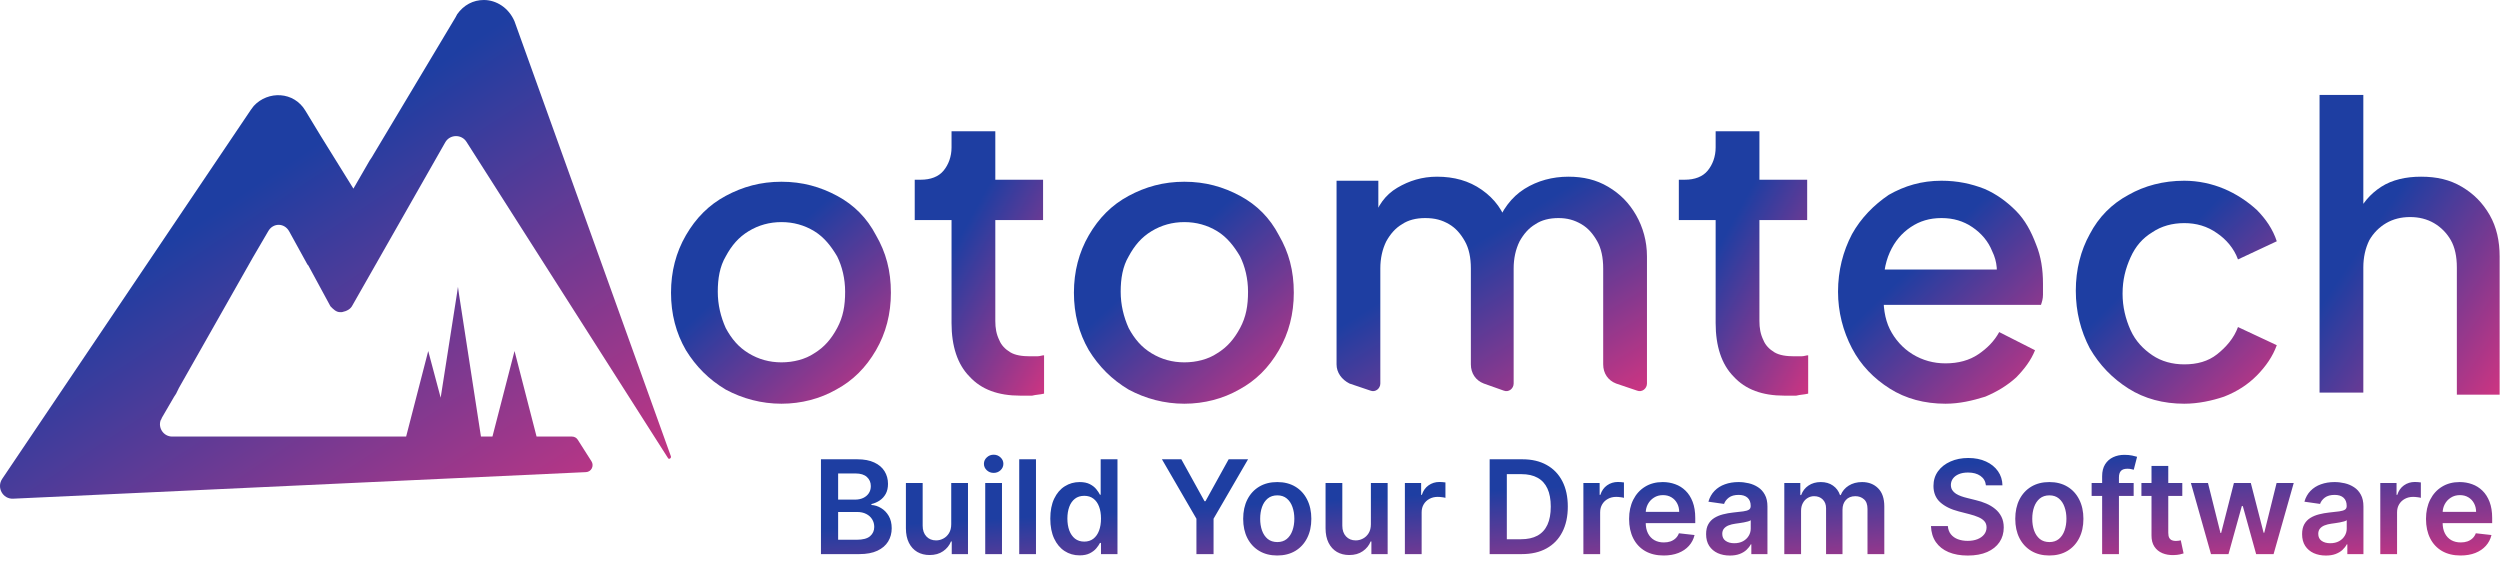 <svg width="767" height="172" viewBox="0 0 767 172" fill="none" xmlns="http://www.w3.org/2000/svg">
<path d="M76.95 33.71C77.241 33.415 77.55 32.807 77.841 32.512C82.257 27.739 90.199 28.034 93.724 34.005L98.431 41.765L108.427 57.873L113.425 49.211L114.024 48.326L139.904 5.069C139.904 4.774 140.195 4.774 140.195 4.46C142.266 1.493 145.211 0 148.446 0C152.262 0 156.079 2.378 157.86 6.561L205.802 139.91C206.093 140.518 205.22 141.108 204.93 140.518L143.139 43.552C141.667 41.156 138.141 41.156 136.669 43.552L108.136 93.666C107.555 94.864 106.373 95.454 104.901 95.767H104.32C103.138 95.767 102.248 94.864 101.376 93.961L94.597 81.447L94.306 81.133L88.727 70.996C87.254 68.305 83.729 68.305 82.257 70.996L77.55 79.05L54.887 119.027L54.015 120.815L53.415 121.718L49.599 128.28C49.599 128.575 49.308 128.869 49.308 128.869C48.417 131.265 50.18 133.938 52.833 133.938H124.602L131.38 107.692L135.197 122.013L140.195 90.091L140.504 88.008L140.794 90.091L147.555 133.938H151.081L157.86 107.692L164.62 133.938H175.488C176.215 133.938 176.888 134.307 177.269 134.933L181.467 141.532C182.358 142.932 181.413 144.775 179.777 144.849L4.019 152.996C0.856 153.143 -1.106 149.567 0.675 146.913L76.95 33.71Z" fill="url(#paint0_linear_5915_50745)"/>
<path d="M239.75 123.861C233.645 123.861 227.846 122.313 222.656 119.527C217.467 116.432 213.499 112.407 210.447 107.454C207.394 102.192 205.868 96.31 205.868 89.809C205.868 83.309 207.394 77.427 210.447 72.165C213.499 66.902 217.467 62.878 222.656 60.092C227.846 57.306 233.34 55.758 239.75 55.758C246.16 55.758 251.654 57.306 256.843 60.092C262.032 62.878 266.001 66.902 268.748 72.165C271.8 77.427 273.326 82.999 273.326 89.809C273.326 96.31 271.8 102.192 268.748 107.454C265.695 112.717 261.727 116.741 256.538 119.527C251.654 122.313 245.855 123.861 239.75 123.861ZM239.75 111.169C243.413 111.169 247.076 110.241 249.823 108.383C252.875 106.526 255.012 104.049 256.843 100.644C258.675 97.239 259.285 93.834 259.285 89.5C259.285 85.476 258.37 81.761 256.843 78.665C255.012 75.57 252.875 72.784 249.823 70.926C246.77 69.069 243.413 68.14 239.75 68.14C236.087 68.14 232.729 69.069 229.677 70.926C226.625 72.784 224.488 75.26 222.656 78.665C220.825 81.761 220.214 85.476 220.214 89.5C220.214 93.524 221.13 97.239 222.656 100.644C224.488 104.049 226.625 106.526 229.677 108.383C232.729 110.241 236.087 111.169 239.75 111.169Z" fill="url(#paint1_linear_5915_50745)"/>
<path d="M312.993 121.385C306.278 121.385 301.089 119.527 297.426 115.503C293.763 111.788 291.932 106.216 291.932 99.096V67.521H280.638V55.139H282.469C285.522 55.139 287.963 54.21 289.49 52.352C291.016 50.495 291.932 48.019 291.932 45.233V40.279H305.362V55.139H320.014V67.521H305.362V98.477C305.362 100.644 305.667 102.501 306.583 104.359C307.194 105.906 308.415 107.145 309.941 108.073C311.467 109.002 313.604 109.312 316.046 109.312C316.656 109.312 317.267 109.312 318.182 109.312C319.098 109.312 319.709 109.002 320.319 109.002V120.765C319.098 121.075 317.877 121.075 316.656 121.385C315.435 121.385 314.214 121.385 312.993 121.385Z" fill="url(#paint2_linear_5915_50745)"/>
<path d="M363.361 123.861C357.256 123.861 351.457 122.313 346.268 119.527C341.079 116.432 337.111 112.407 334.058 107.454C331.006 102.192 329.479 96.31 329.479 89.809C329.479 83.309 331.006 77.427 334.058 72.165C337.111 66.902 341.079 62.878 346.268 60.092C351.457 57.306 356.951 55.758 363.361 55.758C369.771 55.758 375.266 57.306 380.455 60.092C385.644 62.878 389.612 66.902 392.359 72.165C395.412 77.427 396.938 82.999 396.938 89.809C396.938 96.31 395.412 102.192 392.359 107.454C389.307 112.717 385.339 116.741 380.149 119.527C375.266 122.313 369.466 123.861 363.361 123.861ZM363.361 111.169C367.024 111.169 370.687 110.241 373.434 108.383C376.487 106.526 378.623 104.049 380.455 100.644C382.286 97.239 382.897 93.834 382.897 89.5C382.897 85.476 381.981 81.761 380.455 78.665C378.623 75.57 376.487 72.784 373.434 70.926C370.382 69.069 367.024 68.14 363.361 68.14C359.698 68.14 356.341 69.069 353.288 70.926C350.236 72.784 348.099 75.26 346.268 78.665C344.436 81.761 343.826 85.476 343.826 89.5C343.826 93.524 344.742 97.239 346.268 100.644C348.099 104.049 350.236 106.526 353.288 108.383C356.341 110.241 359.698 111.169 363.361 111.169Z" fill="url(#paint3_linear_5915_50745)"/>
<path d="M410.055 111.788V55.447H422.875V69.687L421.349 67.52C422.57 63.187 425.012 59.781 428.674 57.614C432.337 55.447 436.305 54.209 440.884 54.209C446.073 54.209 450.652 55.447 454.62 58.233C458.588 61.02 461.335 64.734 462.556 69.378L458.893 69.687C460.725 64.425 463.777 60.401 467.745 57.924C471.713 55.447 476.292 54.209 481.176 54.209C485.754 54.209 489.723 55.138 493.385 57.305C497.048 59.472 499.796 62.258 501.932 65.972C504.069 69.687 505.29 74.021 505.29 78.665V117.669C505.29 119.217 503.764 120.455 502.237 119.836L495.827 117.669C493.385 116.741 491.859 114.574 491.859 111.788V82.379C491.859 78.974 491.249 76.188 490.028 74.021C488.807 71.854 487.281 69.997 485.144 68.759C483.007 67.52 480.871 66.901 478.123 66.901C475.376 66.901 472.934 67.52 471.103 68.759C468.966 69.997 467.44 71.854 466.219 74.021C464.998 76.498 464.388 79.284 464.388 82.379V117.669C464.388 119.217 462.861 120.455 461.335 119.836L455.23 117.669C452.788 116.741 451.262 114.574 451.262 111.788V82.379C451.262 78.974 450.652 76.188 449.431 74.021C448.21 71.854 446.684 69.997 444.547 68.759C442.41 67.52 440.274 66.901 437.221 66.901C434.474 66.901 432.032 67.52 430.201 68.759C428.064 69.997 426.538 71.854 425.317 74.021C424.096 76.498 423.485 79.284 423.485 82.379V117.669C423.485 119.217 421.959 120.455 420.433 119.836L414.023 117.669C411.581 116.431 410.055 114.264 410.055 111.788Z" fill="url(#paint4_linear_5915_50745)"/>
<path d="M547.422 121.385C540.707 121.385 535.518 119.527 531.855 115.503C528.192 111.788 526.36 106.216 526.36 99.096V67.521H515.066V55.139H516.898C519.95 55.139 522.392 54.21 523.918 52.352C525.445 50.495 526.36 48.019 526.36 45.233V40.279H539.791V55.139H554.442V67.521H539.791V98.477C539.791 100.644 540.096 102.501 541.012 104.359C541.622 105.906 542.843 107.145 544.369 108.073C545.896 109.002 548.032 109.312 550.474 109.312C551.085 109.312 551.695 109.312 552.611 109.312C553.527 109.312 554.137 109.002 554.748 109.002V120.765C553.527 121.075 552.306 121.075 551.085 121.385C549.559 121.385 548.338 121.385 547.422 121.385Z" fill="url(#paint5_linear_5915_50745)"/>
<path d="M596.874 123.861C590.464 123.861 584.665 122.313 579.781 119.218C574.897 116.122 570.929 112.098 568.182 106.835C565.434 101.573 563.908 95.691 563.908 89.5C563.908 82.999 565.434 77.118 568.182 71.855C570.929 66.902 574.897 62.878 579.475 59.782C584.359 56.996 589.548 55.448 595.653 55.448C600.537 55.448 604.81 56.377 608.779 57.925C612.441 59.472 615.799 61.949 618.546 64.735C621.293 67.521 623.125 70.926 624.651 74.951C626.177 78.665 626.788 82.69 626.788 87.023C626.788 87.952 626.788 89.19 626.788 90.429C626.788 91.667 626.483 92.596 626.177 93.524H574.897V82.69H618.546L612.136 87.643C613.052 83.618 612.747 80.213 611.221 77.118C610 74.022 607.863 71.545 605.116 69.688C602.369 67.831 599.316 66.902 595.653 66.902C591.99 66.902 588.938 67.831 586.191 69.688C583.444 71.545 581.307 74.022 579.781 77.427C578.255 80.832 577.644 84.856 577.949 89.5C577.644 93.834 578.255 97.858 579.781 100.954C581.307 104.049 583.749 106.835 586.801 108.693C589.854 110.55 593.211 111.479 596.874 111.479C600.842 111.479 604.2 110.55 606.947 108.693C609.694 106.835 611.831 104.668 613.357 101.882L624.346 107.454C623.125 110.55 620.988 113.336 618.546 115.813C615.799 118.289 612.747 120.146 609.084 121.694C605.116 122.933 601.148 123.861 596.874 123.861Z" fill="url(#paint6_linear_5915_50745)"/>
<path d="M670.129 123.861C663.719 123.861 657.919 122.313 653.035 119.218C648.151 116.122 644.183 112.098 641.131 106.835C638.384 101.573 636.857 95.691 636.857 89.19C636.857 82.69 638.384 76.808 641.131 71.855C643.878 66.592 647.846 62.568 653.035 59.782C657.919 56.996 663.719 55.448 670.129 55.448C674.402 55.448 678.675 56.377 682.338 57.925C686.001 59.472 689.359 61.639 692.411 64.425C695.158 67.212 697.295 70.307 698.516 74.022L686.612 79.594C685.391 76.189 682.949 73.403 680.202 71.545C677.149 69.379 673.792 68.45 670.129 68.45C666.466 68.45 663.108 69.379 660.361 71.236C657.309 73.093 655.172 75.57 653.646 78.975C652.119 82.38 651.204 85.785 651.204 90.119C651.204 94.143 652.119 97.858 653.646 101.263C655.172 104.668 657.614 107.145 660.361 109.002C663.108 110.86 666.466 111.788 670.129 111.788C674.097 111.788 677.454 110.86 680.202 108.693C682.949 106.526 685.391 103.74 686.612 100.335L698.516 105.907C697.295 109.312 695.158 112.407 692.411 115.194C689.664 117.98 686.306 120.146 682.338 121.694C678.675 122.933 674.402 123.861 670.129 123.861Z" fill="url(#paint7_linear_5915_50745)"/>
<path d="M711.639 120.764V29.134H725.069V68.139L722.933 66.591C724.459 62.567 727.206 59.471 730.564 57.304C733.921 55.138 738.195 54.209 742.773 54.209C747.657 54.209 751.625 55.138 755.288 57.304C758.951 59.471 761.698 62.257 763.835 65.972C765.972 69.687 766.887 74.021 766.887 78.664V121.074H753.762V82.069C753.762 78.664 753.151 75.878 751.93 73.711C750.709 71.544 748.878 69.687 746.741 68.449C744.605 67.21 742.163 66.591 739.416 66.591C736.668 66.591 734.226 67.21 732.09 68.449C729.953 69.687 728.122 71.544 726.901 73.711C725.68 76.188 725.069 78.974 725.069 82.069V120.455H711.639V120.764Z" fill="url(#paint8_linear_5915_50745)"/>
<path d="M251.869 170V140.909H263.006C265.108 140.909 266.855 141.241 268.247 141.903C269.649 142.557 270.695 143.452 271.386 144.588C272.087 145.724 272.438 147.012 272.438 148.452C272.438 149.635 272.21 150.649 271.756 151.491C271.301 152.325 270.69 153.002 269.923 153.523C269.156 154.044 268.299 154.418 267.352 154.645V154.929C268.384 154.986 269.374 155.303 270.321 155.881C271.277 156.449 272.059 157.254 272.665 158.295C273.271 159.337 273.574 160.597 273.574 162.074C273.574 163.58 273.209 164.934 272.48 166.136C271.751 167.33 270.652 168.272 269.185 168.963C267.717 169.654 265.87 170 263.645 170H251.869ZM257.139 165.597H262.807C264.72 165.597 266.098 165.232 266.94 164.503C267.793 163.764 268.219 162.817 268.219 161.662C268.219 160.8 268.006 160.024 267.58 159.332C267.153 158.632 266.547 158.082 265.761 157.685C264.975 157.277 264.038 157.074 262.949 157.074H257.139V165.597ZM257.139 153.281H262.352C263.261 153.281 264.08 153.116 264.81 152.784C265.539 152.443 266.112 151.965 266.528 151.349C266.955 150.724 267.168 149.986 267.168 149.134C267.168 148.007 266.77 147.079 265.974 146.349C265.188 145.62 264.019 145.256 262.466 145.256H257.139V153.281ZM291.837 160.824V148.182H296.979V170H291.994V166.122H291.766C291.274 167.344 290.464 168.343 289.337 169.119C288.22 169.896 286.842 170.284 285.204 170.284C283.774 170.284 282.51 169.967 281.411 169.332C280.322 168.688 279.47 167.756 278.854 166.534C278.239 165.303 277.931 163.816 277.931 162.074V148.182H283.073V161.278C283.073 162.661 283.452 163.759 284.21 164.574C284.967 165.388 285.961 165.795 287.192 165.795C287.95 165.795 288.684 165.611 289.394 165.241C290.104 164.872 290.687 164.323 291.141 163.594C291.605 162.855 291.837 161.932 291.837 160.824ZM302.267 170V148.182H307.409V170H302.267ZM304.852 145.085C304.038 145.085 303.337 144.815 302.75 144.276C302.163 143.726 301.869 143.068 301.869 142.301C301.869 141.525 302.163 140.866 302.75 140.327C303.337 139.777 304.038 139.503 304.852 139.503C305.676 139.503 306.377 139.777 306.955 140.327C307.542 140.866 307.835 141.525 307.835 142.301C307.835 143.068 307.542 143.726 306.955 144.276C306.377 144.815 305.676 145.085 304.852 145.085ZM317.839 140.909V170H312.697V140.909H317.839ZM331.223 170.384C329.509 170.384 327.975 169.943 326.621 169.062C325.267 168.182 324.196 166.903 323.411 165.227C322.625 163.551 322.232 161.515 322.232 159.119C322.232 156.695 322.629 154.65 323.425 152.983C324.23 151.307 325.314 150.043 326.678 149.19C328.041 148.329 329.561 147.898 331.237 147.898C332.516 147.898 333.567 148.116 334.391 148.551C335.214 148.977 335.868 149.493 336.351 150.099C336.834 150.696 337.208 151.259 337.473 151.79H337.686V140.909H342.842V170H337.786V166.562H337.473C337.208 167.093 336.824 167.656 336.322 168.253C335.821 168.84 335.158 169.342 334.334 169.759C333.51 170.175 332.473 170.384 331.223 170.384ZM332.658 166.165C333.747 166.165 334.675 165.871 335.442 165.284C336.209 164.687 336.791 163.859 337.189 162.798C337.587 161.738 337.786 160.502 337.786 159.091C337.786 157.68 337.587 156.454 337.189 155.412C336.801 154.37 336.223 153.561 335.456 152.983C334.698 152.405 333.766 152.116 332.658 152.116C331.512 152.116 330.555 152.415 329.788 153.011C329.021 153.608 328.444 154.432 328.055 155.483C327.667 156.534 327.473 157.737 327.473 159.091C327.473 160.455 327.667 161.671 328.055 162.741C328.453 163.802 329.036 164.64 329.803 165.256C330.579 165.862 331.531 166.165 332.658 166.165ZM356.482 140.909H362.434L369.55 153.778H369.835L376.951 140.909H382.903L372.32 159.148V170H367.065V159.148L356.482 140.909ZM391.862 170.426C389.732 170.426 387.885 169.957 386.322 169.02C384.76 168.082 383.548 166.771 382.686 165.085C381.834 163.4 381.408 161.43 381.408 159.176C381.408 156.922 381.834 154.948 382.686 153.253C383.548 151.558 384.76 150.241 386.322 149.304C387.885 148.366 389.732 147.898 391.862 147.898C393.993 147.898 395.839 148.366 397.402 149.304C398.964 150.241 400.172 151.558 401.024 153.253C401.886 154.948 402.317 156.922 402.317 159.176C402.317 161.43 401.886 163.4 401.024 165.085C400.172 166.771 398.964 168.082 397.402 169.02C395.839 169.957 393.993 170.426 391.862 170.426ZM391.891 166.307C393.046 166.307 394.012 165.99 394.788 165.355C395.565 164.711 396.143 163.849 396.521 162.77C396.91 161.69 397.104 160.488 397.104 159.162C397.104 157.827 396.91 156.619 396.521 155.54C396.143 154.451 395.565 153.584 394.788 152.94C394.012 152.296 393.046 151.974 391.891 151.974C390.707 151.974 389.722 152.296 388.936 152.94C388.16 153.584 387.577 154.451 387.189 155.54C386.81 156.619 386.621 157.827 386.621 159.162C386.621 160.488 386.81 161.69 387.189 162.77C387.577 163.849 388.16 164.711 388.936 165.355C389.722 165.99 390.707 166.307 391.891 166.307ZM420.587 160.824V148.182H425.729V170H420.744V166.122H420.516C420.024 167.344 419.214 168.343 418.087 169.119C416.97 169.896 415.592 170.284 413.954 170.284C412.524 170.284 411.26 169.967 410.161 169.332C409.072 168.688 408.22 167.756 407.604 166.534C406.989 165.303 406.681 163.816 406.681 162.074V148.182H411.823V161.278C411.823 162.661 412.202 163.759 412.96 164.574C413.717 165.388 414.711 165.795 415.942 165.795C416.7 165.795 417.434 165.611 418.144 165.241C418.854 164.872 419.437 164.323 419.891 163.594C420.355 162.855 420.587 161.932 420.587 160.824ZM431.017 170V148.182H436.003V151.818H436.23C436.628 150.559 437.31 149.588 438.276 148.906C439.251 148.215 440.364 147.869 441.614 147.869C441.898 147.869 442.215 147.884 442.565 147.912C442.925 147.931 443.223 147.964 443.46 148.011V152.741C443.242 152.666 442.897 152.599 442.423 152.543C441.959 152.476 441.509 152.443 441.074 152.443C440.136 152.443 439.294 152.647 438.545 153.054C437.807 153.452 437.224 154.006 436.798 154.716C436.372 155.426 436.159 156.245 436.159 157.173V170H431.017ZM466.884 170H457.026V140.909H467.082C469.971 140.909 472.452 141.491 474.526 142.656C476.609 143.812 478.209 145.473 479.327 147.642C480.444 149.811 481.003 152.405 481.003 155.426C481.003 158.456 480.439 161.061 479.312 163.239C478.195 165.417 476.58 167.088 474.469 168.253C472.366 169.418 469.838 170 466.884 170ZM462.295 165.44H466.628C468.654 165.44 470.345 165.071 471.699 164.332C473.053 163.584 474.071 162.472 474.753 160.994C475.435 159.508 475.776 157.652 475.776 155.426C475.776 153.201 475.435 151.354 474.753 149.886C474.071 148.409 473.063 147.306 471.727 146.577C470.402 145.838 468.754 145.469 466.784 145.469H462.295V165.44ZM485.783 170V148.182H490.768V151.818H490.996C491.393 150.559 492.075 149.588 493.041 148.906C494.017 148.215 495.129 147.869 496.379 147.869C496.663 147.869 496.981 147.884 497.331 147.912C497.691 147.931 497.989 147.964 498.226 148.011V152.741C498.008 152.666 497.662 152.599 497.189 152.543C496.725 152.476 496.275 152.443 495.839 152.443C494.902 152.443 494.059 152.647 493.311 153.054C492.572 153.452 491.99 154.006 491.564 154.716C491.138 155.426 490.925 156.245 490.925 157.173V170H485.783ZM510.403 170.426C508.215 170.426 506.326 169.972 504.735 169.062C503.154 168.144 501.937 166.847 501.085 165.17C500.232 163.485 499.806 161.501 499.806 159.219C499.806 156.974 500.232 155.005 501.085 153.31C501.946 151.605 503.149 150.279 504.692 149.332C506.236 148.376 508.049 147.898 510.133 147.898C511.478 147.898 512.746 148.116 513.94 148.551C515.142 148.977 516.203 149.64 517.121 150.54C518.049 151.439 518.779 152.585 519.309 153.977C519.839 155.36 520.104 157.008 520.104 158.92V160.497H502.221V157.031H515.175C515.166 156.046 514.953 155.17 514.536 154.403C514.12 153.627 513.537 153.016 512.789 152.571C512.05 152.126 511.189 151.903 510.204 151.903C509.153 151.903 508.229 152.159 507.434 152.67C506.638 153.172 506.018 153.835 505.573 154.659C505.138 155.473 504.915 156.368 504.906 157.344V160.369C504.906 161.638 505.138 162.727 505.602 163.636C506.066 164.536 506.714 165.227 507.548 165.71C508.381 166.184 509.356 166.42 510.474 166.42C511.222 166.42 511.899 166.316 512.505 166.108C513.111 165.89 513.637 165.573 514.082 165.156C514.527 164.74 514.863 164.223 515.09 163.608L519.891 164.148C519.588 165.417 519.011 166.525 518.158 167.472C517.316 168.409 516.236 169.138 514.92 169.659C513.603 170.17 512.098 170.426 510.403 170.426ZM530.733 170.44C529.35 170.44 528.105 170.194 526.997 169.702C525.899 169.2 525.027 168.461 524.384 167.486C523.749 166.51 523.432 165.308 523.432 163.878C523.432 162.647 523.659 161.629 524.114 160.824C524.568 160.019 525.188 159.375 525.974 158.892C526.76 158.409 527.646 158.045 528.631 157.798C529.625 157.543 530.652 157.358 531.713 157.244C532.991 157.112 534.028 156.993 534.824 156.889C535.619 156.776 536.197 156.605 536.557 156.378C536.926 156.141 537.111 155.777 537.111 155.284V155.199C537.111 154.129 536.794 153.3 536.159 152.713C535.525 152.126 534.611 151.832 533.418 151.832C532.158 151.832 531.159 152.107 530.42 152.656C529.691 153.205 529.199 153.854 528.943 154.602L524.142 153.92C524.521 152.595 525.146 151.487 526.017 150.597C526.888 149.697 527.954 149.025 529.213 148.58C530.473 148.125 531.865 147.898 533.389 147.898C534.44 147.898 535.487 148.021 536.528 148.267C537.57 148.513 538.522 148.92 539.384 149.489C540.245 150.047 540.937 150.81 541.457 151.776C541.988 152.741 542.253 153.949 542.253 155.398V170H537.31V167.003H537.139C536.827 167.609 536.386 168.177 535.818 168.707C535.259 169.228 534.554 169.65 533.702 169.972C532.859 170.284 531.869 170.44 530.733 170.44ZM532.068 166.662C533.1 166.662 533.995 166.458 534.753 166.051C535.51 165.634 536.093 165.085 536.5 164.403C536.917 163.722 537.125 162.978 537.125 162.173V159.602C536.964 159.735 536.689 159.858 536.301 159.972C535.922 160.085 535.496 160.185 535.023 160.27C534.549 160.355 534.08 160.431 533.616 160.497C533.152 160.563 532.75 160.62 532.409 160.668C531.642 160.772 530.955 160.942 530.349 161.179C529.743 161.416 529.265 161.747 528.915 162.173C528.564 162.59 528.389 163.13 528.389 163.793C528.389 164.74 528.735 165.455 529.426 165.938C530.117 166.42 530.998 166.662 532.068 166.662ZM547.423 170V148.182H552.338V151.889H552.594C553.048 150.639 553.801 149.664 554.852 148.963C555.903 148.253 557.158 147.898 558.616 147.898C560.094 147.898 561.339 148.258 562.352 148.977C563.375 149.687 564.095 150.658 564.511 151.889H564.739C565.222 150.677 566.036 149.711 567.182 148.991C568.337 148.262 569.705 147.898 571.287 147.898C573.295 147.898 574.933 148.532 576.202 149.801C577.471 151.07 578.105 152.921 578.105 155.355V170H572.949V156.151C572.949 154.796 572.589 153.807 571.869 153.182C571.15 152.547 570.269 152.23 569.227 152.23C567.987 152.23 567.016 152.618 566.315 153.395C565.624 154.162 565.278 155.161 565.278 156.392V170H560.236V155.938C560.236 154.811 559.895 153.911 559.213 153.239C558.541 152.566 557.66 152.23 556.571 152.23C555.832 152.23 555.16 152.42 554.554 152.798C553.948 153.168 553.465 153.693 553.105 154.375C552.745 155.047 552.565 155.833 552.565 156.733V170H547.423ZM609.281 148.906C609.148 147.666 608.589 146.7 607.604 146.009C606.629 145.317 605.36 144.972 603.798 144.972C602.699 144.972 601.757 145.137 600.971 145.469C600.185 145.8 599.584 146.25 599.167 146.818C598.75 147.386 598.537 148.035 598.528 148.764C598.528 149.37 598.665 149.896 598.94 150.341C599.224 150.786 599.607 151.165 600.09 151.477C600.573 151.78 601.108 152.036 601.695 152.244C602.282 152.453 602.874 152.628 603.471 152.77L606.198 153.452C607.297 153.707 608.353 154.053 609.366 154.489C610.388 154.924 611.302 155.473 612.107 156.136C612.922 156.799 613.566 157.599 614.039 158.537C614.513 159.474 614.749 160.573 614.749 161.832C614.749 163.537 614.314 165.038 613.442 166.335C612.571 167.623 611.312 168.632 609.664 169.361C608.026 170.08 606.042 170.44 603.712 170.44C601.449 170.44 599.484 170.09 597.817 169.389C596.16 168.688 594.863 167.666 593.925 166.321C592.997 164.976 592.496 163.338 592.42 161.406H597.604C597.68 162.42 597.993 163.262 598.542 163.935C599.091 164.607 599.806 165.109 600.687 165.44C601.577 165.772 602.571 165.938 603.67 165.938C604.816 165.938 605.819 165.767 606.681 165.426C607.552 165.076 608.234 164.593 608.727 163.977C609.219 163.352 609.47 162.623 609.479 161.79C609.47 161.032 609.247 160.407 608.812 159.915C608.376 159.413 607.765 158.996 606.979 158.665C606.203 158.324 605.294 158.021 604.252 157.756L600.942 156.903C598.547 156.288 596.653 155.355 595.261 154.105C593.878 152.846 593.187 151.174 593.187 149.091C593.187 147.377 593.651 145.876 594.579 144.588C595.516 143.3 596.79 142.301 598.4 141.591C600.01 140.871 601.833 140.511 603.869 140.511C605.933 140.511 607.742 140.871 609.295 141.591C610.857 142.301 612.084 143.291 612.974 144.56C613.864 145.819 614.323 147.268 614.352 148.906H609.281ZM628.737 170.426C626.607 170.426 624.76 169.957 623.197 169.02C621.635 168.082 620.423 166.771 619.561 165.085C618.709 163.4 618.283 161.43 618.283 159.176C618.283 156.922 618.709 154.948 619.561 153.253C620.423 151.558 621.635 150.241 623.197 149.304C624.76 148.366 626.607 147.898 628.737 147.898C630.868 147.898 632.714 148.366 634.277 149.304C635.839 150.241 637.047 151.558 637.899 153.253C638.761 154.948 639.192 156.922 639.192 159.176C639.192 161.43 638.761 163.4 637.899 165.085C637.047 166.771 635.839 168.082 634.277 169.02C632.714 169.957 630.868 170.426 628.737 170.426ZM628.766 166.307C629.921 166.307 630.887 165.99 631.663 165.355C632.44 164.711 633.018 163.849 633.396 162.77C633.785 161.69 633.979 160.488 633.979 159.162C633.979 157.827 633.785 156.619 633.396 155.54C633.018 154.451 632.44 153.584 631.663 152.94C630.887 152.296 629.921 151.974 628.766 151.974C627.582 151.974 626.597 152.296 625.811 152.94C625.035 153.584 624.452 154.451 624.064 155.54C623.685 156.619 623.496 157.827 623.496 159.162C623.496 160.488 623.685 161.69 624.064 162.77C624.452 163.849 625.035 164.711 625.811 165.355C626.597 165.99 627.582 166.307 628.766 166.307ZM654.607 148.182V152.159H641.71V148.182H654.607ZM644.934 170V146.122C644.934 144.654 645.237 143.433 645.843 142.457C646.459 141.482 647.282 140.753 648.315 140.27C649.347 139.787 650.493 139.545 651.752 139.545C652.642 139.545 653.433 139.616 654.124 139.759C654.816 139.901 655.327 140.028 655.658 140.142L654.636 144.119C654.418 144.053 654.143 143.987 653.812 143.92C653.48 143.845 653.111 143.807 652.704 143.807C651.747 143.807 651.07 144.039 650.673 144.503C650.284 144.957 650.09 145.611 650.09 146.463V170H644.934ZM669.529 148.182V152.159H656.987V148.182H669.529ZM660.083 142.955H665.225V163.438C665.225 164.129 665.329 164.659 665.538 165.028C665.755 165.388 666.04 165.634 666.39 165.767C666.74 165.9 667.129 165.966 667.555 165.966C667.877 165.966 668.17 165.942 668.435 165.895C668.71 165.848 668.918 165.805 669.06 165.767L669.927 169.787C669.652 169.882 669.259 169.986 668.748 170.099C668.246 170.213 667.63 170.279 666.901 170.298C665.613 170.336 664.453 170.142 663.421 169.716C662.389 169.28 661.57 168.608 660.964 167.699C660.367 166.79 660.074 165.653 660.083 164.29V142.955ZM678.332 170L672.168 148.182H677.409L681.244 163.523H681.443L685.364 148.182H690.548L694.469 163.438H694.682L698.46 148.182H703.716L697.537 170H692.182L688.091 155.256H687.793L683.702 170H678.332ZM713.585 170.44C712.202 170.44 710.957 170.194 709.849 169.702C708.75 169.2 707.879 168.461 707.235 167.486C706.601 166.51 706.283 165.308 706.283 163.878C706.283 162.647 706.511 161.629 706.965 160.824C707.42 160.019 708.04 159.375 708.826 158.892C709.612 158.409 710.497 158.045 711.482 157.798C712.477 157.543 713.504 157.358 714.565 157.244C715.843 157.112 716.88 156.993 717.675 156.889C718.471 156.776 719.049 156.605 719.408 156.378C719.778 156.141 719.962 155.777 719.962 155.284V155.199C719.962 154.129 719.645 153.3 719.011 152.713C718.376 152.126 717.462 151.832 716.269 151.832C715.01 151.832 714.011 152.107 713.272 152.656C712.543 153.205 712.05 153.854 711.795 154.602L706.994 153.92C707.372 152.595 707.997 151.487 708.869 150.597C709.74 149.697 710.805 149.025 712.065 148.58C713.324 148.125 714.716 147.898 716.241 147.898C717.292 147.898 718.338 148.021 719.38 148.267C720.422 148.513 721.373 148.92 722.235 149.489C723.097 150.047 723.788 150.81 724.309 151.776C724.839 152.741 725.104 153.949 725.104 155.398V170H720.161V167.003H719.991C719.678 167.609 719.238 168.177 718.67 168.707C718.111 169.228 717.406 169.65 716.553 169.972C715.71 170.284 714.721 170.44 713.585 170.44ZM714.92 166.662C715.952 166.662 716.847 166.458 717.604 166.051C718.362 165.634 718.944 165.085 719.352 164.403C719.768 163.722 719.977 162.978 719.977 162.173V159.602C719.816 159.735 719.541 159.858 719.153 159.972C718.774 160.085 718.348 160.185 717.874 160.27C717.401 160.355 716.932 160.431 716.468 160.497C716.004 160.563 715.602 160.62 715.261 160.668C714.494 160.772 713.807 160.942 713.201 161.179C712.595 161.416 712.117 161.747 711.766 162.173C711.416 162.59 711.241 163.13 711.241 163.793C711.241 164.74 711.586 165.455 712.278 165.938C712.969 166.42 713.85 166.662 714.92 166.662ZM730.275 170V148.182H735.261V151.818H735.488C735.886 150.559 736.567 149.588 737.533 148.906C738.509 148.215 739.621 147.869 740.871 147.869C741.156 147.869 741.473 147.884 741.823 147.912C742.183 147.931 742.481 147.964 742.718 148.011V152.741C742.5 152.666 742.155 152.599 741.681 152.543C741.217 152.476 740.767 152.443 740.332 152.443C739.394 152.443 738.551 152.647 737.803 153.054C737.065 153.452 736.482 154.006 736.056 154.716C735.63 155.426 735.417 156.245 735.417 157.173V170H730.275ZM754.895 170.426C752.707 170.426 750.818 169.972 749.227 169.062C747.646 168.144 746.429 166.847 745.577 165.17C744.724 163.485 744.298 161.501 744.298 159.219C744.298 156.974 744.724 155.005 745.577 153.31C746.438 151.605 747.641 150.279 749.185 149.332C750.728 148.376 752.542 147.898 754.625 147.898C755.97 147.898 757.239 148.116 758.432 148.551C759.634 148.977 760.695 149.64 761.614 150.54C762.542 151.439 763.271 152.585 763.801 153.977C764.331 155.36 764.597 157.008 764.597 158.92V160.497H746.713V157.031H759.668C759.658 156.046 759.445 155.17 759.028 154.403C758.612 153.627 758.029 153.016 757.281 152.571C756.543 152.126 755.681 151.903 754.696 151.903C753.645 151.903 752.722 152.159 751.926 152.67C751.131 153.172 750.51 153.835 750.065 154.659C749.63 155.473 749.407 156.368 749.398 157.344V160.369C749.398 161.638 749.63 162.727 750.094 163.636C750.558 164.536 751.206 165.227 752.04 165.71C752.873 166.184 753.848 166.42 754.966 166.42C755.714 166.42 756.391 166.316 756.997 166.108C757.603 165.89 758.129 165.573 758.574 165.156C759.019 164.74 759.355 164.223 759.582 163.608L764.384 164.148C764.08 165.417 763.503 166.525 762.651 167.472C761.808 168.409 760.728 169.138 759.412 169.659C758.096 170.17 756.59 170.426 754.895 170.426Z" fill="url(#paint9_linear_5915_50745)"/>
<defs>
<linearGradient id="paint0_linear_5915_50745" x1="-1.86959e-05" y1="-10.657" x2="160.904" y2="233.279" gradientUnits="userSpaceOnUse">
<stop offset="0.34" stop-color="#1E3EA2"/>
<stop offset="1" stop-color="#FF3278"/>
</linearGradient>
<linearGradient id="paint1_linear_5915_50745" x1="205.868" y1="51.014" x2="283.313" y2="137.448" gradientUnits="userSpaceOnUse">
<stop offset="0.34" stop-color="#1E3EA2"/>
<stop offset="1" stop-color="#FF3278"/>
</linearGradient>
<linearGradient id="paint2_linear_5915_50745" x1="280.638" y1="34.63" x2="359.095" y2="77.882" gradientUnits="userSpaceOnUse">
<stop offset="0.34" stop-color="#1E3EA2"/>
<stop offset="1" stop-color="#FF3278"/>
</linearGradient>
<linearGradient id="paint3_linear_5915_50745" x1="329.479" y1="51.014" x2="406.924" y2="137.448" gradientUnits="userSpaceOnUse">
<stop offset="0.34" stop-color="#1E3EA2"/>
<stop offset="1" stop-color="#FF3278"/>
</linearGradient>
<linearGradient id="paint4_linear_5915_50745" x1="410.055" y1="49.627" x2="477.131" y2="159.032" gradientUnits="userSpaceOnUse">
<stop offset="0.34" stop-color="#1E3EA2"/>
<stop offset="1" stop-color="#FF3278"/>
</linearGradient>
<linearGradient id="paint5_linear_5915_50745" x1="515.066" y1="34.63" x2="593.524" y2="77.882" gradientUnits="userSpaceOnUse">
<stop offset="0.34" stop-color="#1E3EA2"/>
<stop offset="1" stop-color="#FF3278"/>
</linearGradient>
<linearGradient id="paint6_linear_5915_50745" x1="563.908" y1="50.683" x2="642.126" y2="131.687" gradientUnits="userSpaceOnUse">
<stop offset="0.34" stop-color="#1E3EA2"/>
<stop offset="1" stop-color="#FF3278"/>
</linearGradient>
<linearGradient id="paint7_linear_5915_50745" x1="636.857" y1="50.683" x2="715.114" y2="130.153" gradientUnits="userSpaceOnUse">
<stop offset="0.34" stop-color="#1E3EA2"/>
<stop offset="1" stop-color="#FF3278"/>
</linearGradient>
<linearGradient id="paint8_linear_5915_50745" x1="711.639" y1="22.731" x2="809.3" y2="88.856" gradientUnits="userSpaceOnUse">
<stop offset="0.34" stop-color="#1E3EA2"/>
<stop offset="1" stop-color="#FF3278"/>
</linearGradient>
<linearGradient id="paint9_linear_5915_50745" x1="249" y1="136.701" x2="253.255" y2="211.966" gradientUnits="userSpaceOnUse">
<stop offset="0.34" stop-color="#1E3EA2"/>
<stop offset="1" stop-color="#FF3278"/>
</linearGradient>
</defs>
</svg>
